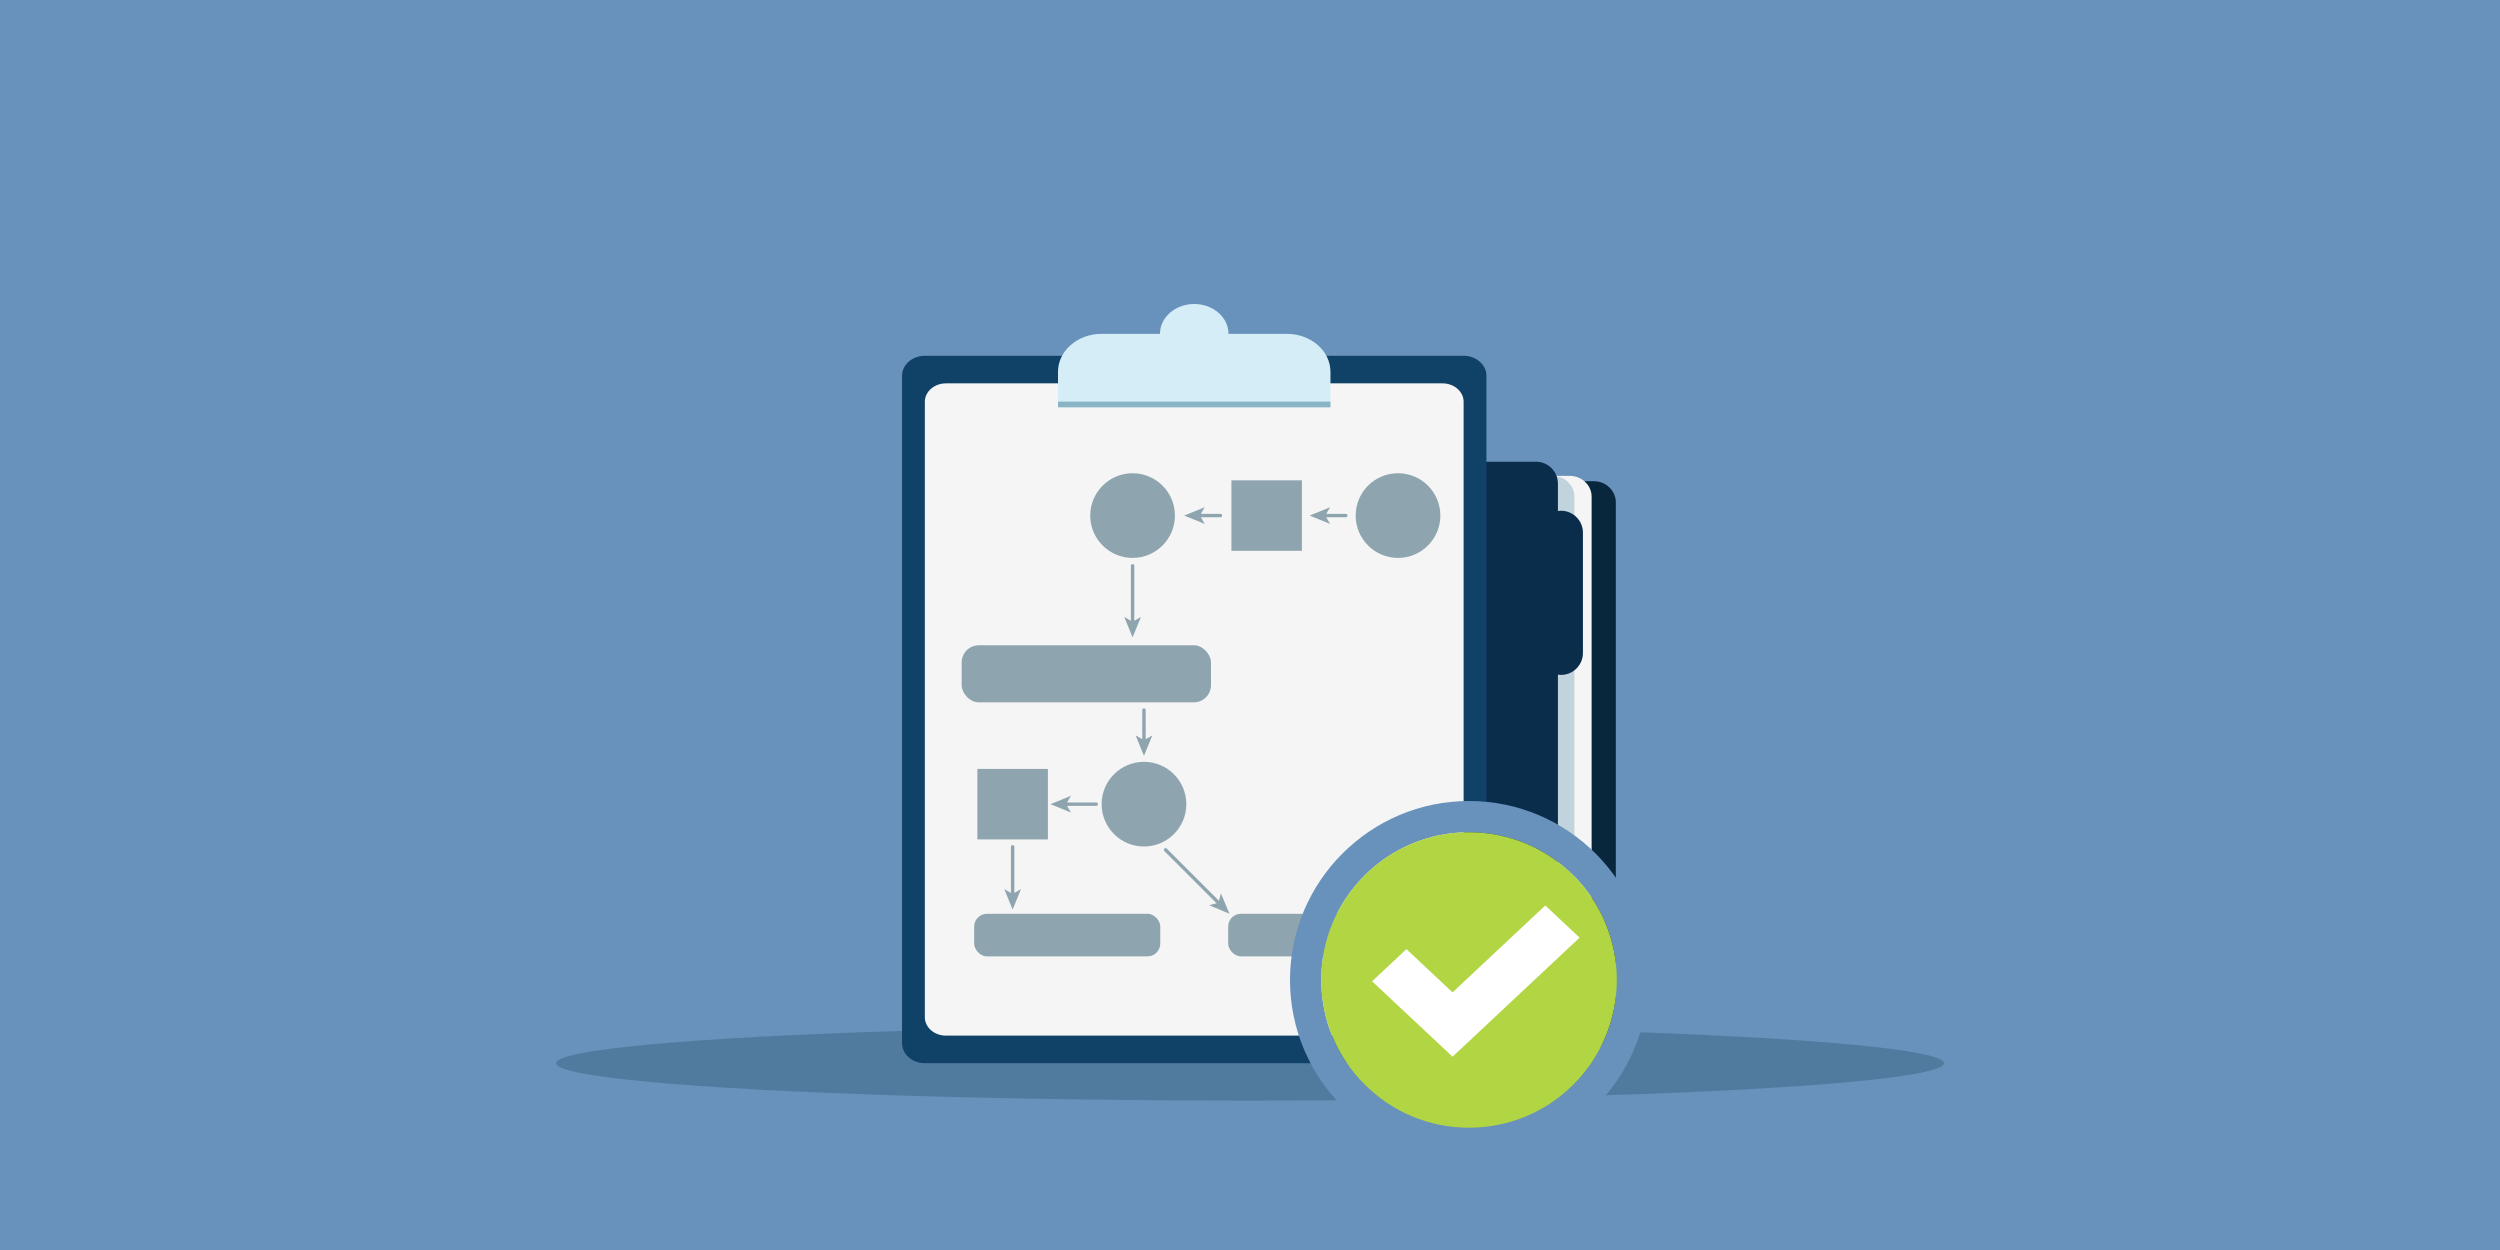 <?xml version="1.0" encoding="UTF-8"?><svg id="a" xmlns="http://www.w3.org/2000/svg" viewBox="0 0 400 200"><defs><style>.d{fill:#517b9e;}.e{fill:#8ea5af;}.f{fill:#b2d544;}.g{fill:#165f7c;opacity:.4;}.h{fill:#0b2d4c;}.i{fill:#08273d;}.j{fill:#fff;}.k{fill:#f5f5f5;}.l{fill:#104166;}.m{fill:#d5edf7;}.n{fill:#c1d4dd;}.o{fill:#6892bc;}</style></defs><rect class="o" x="0" width="400" height="200"/><ellipse class="d" cx="200" cy="170.114" rx="111.035" ry="5.982"/><g id="b"><path class="i" d="M198.039,80.38v83.943c0,1.861,1.575,3.383,3.499,3.383h53.497c1.925,0,3.499-1.522,3.499-3.383v-83.943c0-1.861-1.575-3.383-3.499-3.383h-53.497c-1.925,0-3.499,1.522-3.499,3.383Z"/><path class="k" d="M194.166,79.468v82.645c0,1.832,1.575,3.331,3.499,3.331h53.497c1.925,0,3.499-1.499,3.499-3.331v-82.645c0-1.832-1.575-3.331-3.499-3.331h-53.497c-1.925,0-3.499,1.499-3.499,3.331Z"/><path class="n" d="M191.407,79.468v82.645c0,1.832,1.575,3.331,3.499,3.331h53.497c1.925,0,3.499-1.499,3.499-3.331v-82.645c0-1.832-1.575-3.331-3.499-3.331h-53.497c-1.925,0-3.499,1.499-3.499,3.331Z"/><path class="h" d="M249.77,81.718h-.062c-.15,0-.294.026-.44.045v-4.39c0-1.925-1.575-3.499-3.499-3.499h-53.497c-1.925,0-3.499,1.575-3.499,3.499v86.834c0,1.925,1.575,3.499,3.499,3.499h53.497c1.925,0,3.499-1.575,3.499-3.499v-56.267c.145.019.289.045.44.045h.062c1.925,0,3.499-1.575,3.499-3.499v-19.268c0-1.924-1.575-3.499-3.499-3.499Z"/></g><g id="c"><path class="l" d="M147.983,170.116c-2.01,0-3.655-1.433-3.655-3.185V60.108c0-1.752,1.645-3.185,3.655-3.185h86.189c2.01,0,3.655,1.433,3.655,3.185v106.823c0,1.752-1.645,3.185-3.655,3.185h-86.189Z"/><path class="k" d="M151.345,165.701c-1.853,0-3.37-1.321-3.37-2.937v-98.49c0-1.615,1.516-2.937,3.37-2.937h79.465c1.853,0,3.369,1.321,3.369,2.937v98.49c0,1.615-1.516,2.937-3.369,2.937h-79.465Z"/><path class="m" d="M176.237,53.418h9.356c0-2.64,2.455-4.779,5.484-4.779s5.484,2.14,5.484,4.779h9.356c3.826,0,6.957,2.728,6.957,6.063v5.689h-43.595v-5.689c0-3.335,3.131-6.063,6.957-6.063Z"/><rect class="g" x="169.28" y="64.253" width="43.595" height=".916"/><circle class="e" cx="223.682" cy="82.491" r="6.775"/><circle class="e" cx="181.214" cy="82.491" r="6.775"/><rect class="e" x="197.027" y="76.851" width="11.28" height="11.28" transform="translate(405.333 164.982) rotate(-180)"/><circle class="e" cx="183.037" cy="128.667" r="6.775"/><rect class="e" x="156.381" y="123.028" width="11.28" height="11.28" transform="translate(324.042 257.335) rotate(-180)"/><rect class="e" x="153.867" y="103.244" width="39.892" height="9.132" rx="2.745" ry="2.745"/><rect class="e" x="196.51" y="146.204" width="29.779" height="6.817" rx="2.049" ry="2.049"/><rect class="e" x="155.865" y="146.204" width="29.779" height="6.817" rx="2.049" ry="2.049"/><path class="e" d="M209.542,82.491l3.277-1.339-.618,1.064h3.128c.152,0,.275.123.275.275,0,.152-.123.275-.275.275h-3.128s.618,1.065.618,1.065l-3.277-1.339Z"/><path class="e" d="M189.485,82.491l3.277-1.339-.618,1.064h3.128c.152,0,.275.123.275.275,0,.152-.123.275-.275.275h-3.128s.618,1.065.618,1.065l-3.277-1.339Z"/><path class="e" d="M181.214,101.983l-1.339-3.277,1.064.618v-8.797c0-.152.123-.275.275-.275s.275.123.275.275v8.797s1.065-.618,1.065-.618l-1.339,3.277Z"/><path class="e" d="M162.021,145.532l-1.339-3.277,1.064.618v-7.39c0-.152.123-.275.275-.275s.275.123.275.275v7.39s1.065-.618,1.065-.618l-1.339,3.277Z"/><path class="e" d="M196.717,146.204l-3.264-1.371,1.19-.315-8.347-8.347c-.107-.107-.107-.281,0-.388.107-.107.281-.107.388,0l8.347,8.347.316-1.19,1.37,3.264Z"/><path class="e" d="M183.036,120.932l-1.339-3.277,1.064.618v-4.661c0-.152.123-.275.275-.275s.275.123.275.275v4.661s1.065-.618,1.065-.618l-1.339,3.277Z"/><path class="e" d="M168.073,128.667l3.277-1.339-.618,1.064h4.661c.152,0,.275.123.275.275s-.123.275-.275.275h-4.661s.618,1.065.618,1.065l-3.277-1.339Z"/></g><path class="o" d="M235.044,133.16c13.059,0,23.645,10.582,23.645,23.637s-10.586,23.637-23.645,23.637-23.645-10.582-23.645-23.637,10.586-23.637,23.645-23.637M235.044,128.16c-15.794,0-28.645,12.847-28.645,28.637s12.85,28.637,28.645,28.637,28.645-12.846,28.645-28.637-12.85-28.637-28.645-28.637h0Z"/><ellipse class="f" cx="235.044" cy="156.797" rx="23.645" ry="23.637"/><polygon class="j" points="232.407 169.072 219.534 157.008 225.025 151.861 232.407 158.78 247.244 144.876 252.735 150.022 232.407 169.072"/></svg>